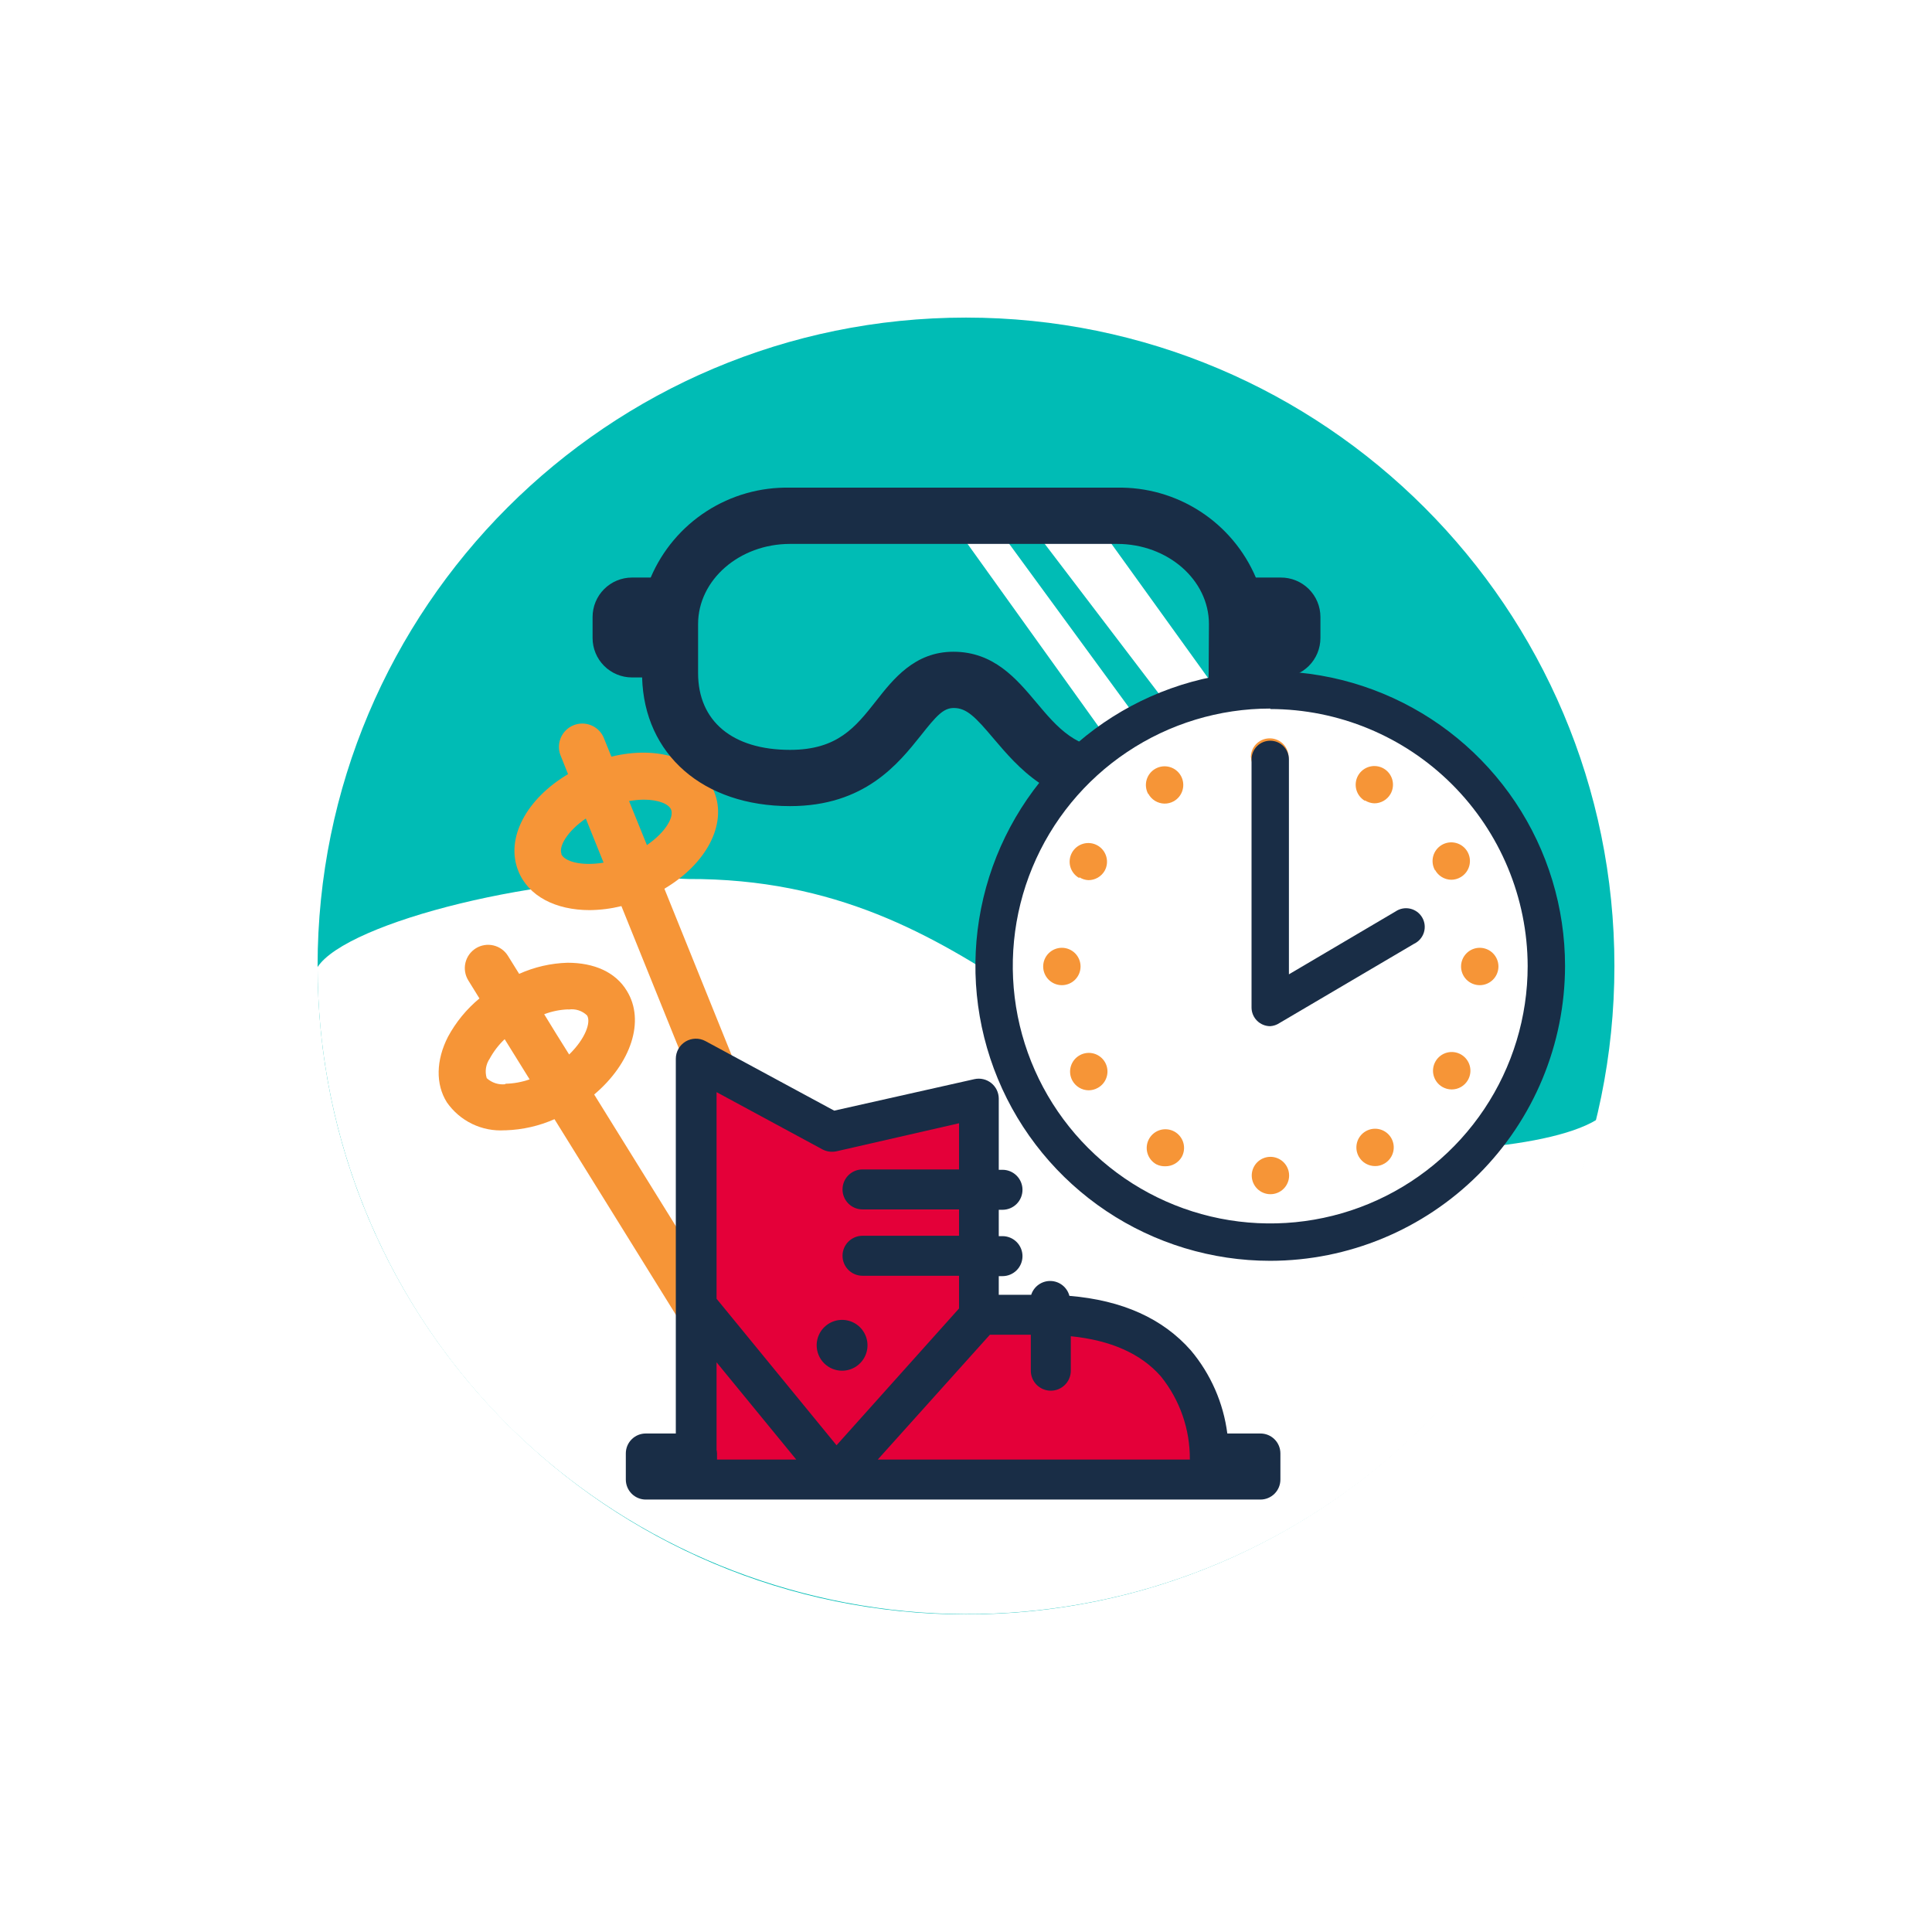 <svg width="146" height="146" viewBox="0 0 146 146" fill="none" xmlns="http://www.w3.org/2000/svg">
<g filter="url(#filter0_d_2681_6477)">
<path d="M69 118C96.062 118 118 96.062 118 69C118 41.938 96.062 20 69 20C41.938 20 20 41.938 20 69C20 96.062 41.938 118 69 118Z" fill="#00BCB5"/>
<path d="M96.505 82.544C77.383 79.233 70.173 62.348 48.007 62.426C37.153 61.889 22.196 65.695 20 69.078C20.007 81.049 24.409 92.609 32.358 101.561C40.306 110.513 51.398 116.208 63.285 117.632C75.171 119.055 87.168 116.074 97.005 109.253C106.843 102.431 113.84 92.241 116.673 80.609C112.775 83.01 101.434 83.392 96.505 82.544Z" fill="white"/>
<path d="M63.6 106.235L46.208 63.16C49.35 61.302 50.974 58.308 49.971 55.837C48.969 53.358 45.734 52.306 42.204 53.181L41.603 51.699C41.413 51.288 41.072 50.967 40.651 50.801C40.23 50.635 39.761 50.637 39.342 50.806C38.922 50.976 38.584 51.3 38.396 51.712C38.209 52.123 38.186 52.591 38.334 53.019L38.927 54.502C35.792 56.359 34.168 59.346 35.17 61.825C35.933 63.731 37.995 64.777 40.565 64.777C41.372 64.769 42.176 64.667 42.959 64.473L59.85 106.284C61.137 106.587 62.438 106.822 63.748 106.99C63.756 106.731 63.705 106.473 63.6 106.235ZM44.647 56.43C45.763 56.43 46.547 56.762 46.716 57.185C46.942 57.743 46.299 58.894 44.887 59.862L43.538 56.536C43.905 56.472 44.275 56.436 44.647 56.43ZM38.433 60.533C38.207 59.975 38.856 58.824 40.269 57.856L41.611 61.189C39.902 61.472 38.638 61.09 38.412 60.533H38.433Z" fill="#F69537"/>
<path d="M43.367 70.873C42.512 69.46 40.902 68.754 38.89 68.754C37.627 68.791 36.384 69.076 35.232 69.594L34.384 68.231C34.263 68.035 34.103 67.864 33.915 67.729C33.727 67.594 33.514 67.498 33.289 67.445C33.064 67.392 32.831 67.384 32.602 67.422C32.374 67.459 32.155 67.541 31.959 67.663C31.762 67.785 31.592 67.945 31.457 68.132C31.322 68.32 31.225 68.533 31.172 68.758C31.119 68.983 31.111 69.217 31.149 69.445C31.186 69.673 31.268 69.892 31.39 70.089L32.231 71.451C31.258 72.257 30.45 73.242 29.851 74.354C28.947 76.126 28.912 77.934 29.766 79.297C30.252 79.997 30.91 80.561 31.677 80.932C32.444 81.303 33.294 81.47 34.144 81.415H34.243C35.505 81.371 36.747 81.086 37.901 80.575L52.441 104.005C54.152 104.701 55.904 105.291 57.688 105.771L40.902 78.711C43.684 76.366 44.772 73.139 43.367 70.873ZM38.939 72.285H38.996C39.243 72.252 39.495 72.276 39.732 72.354C39.969 72.432 40.186 72.563 40.365 72.737C40.676 73.245 40.238 74.495 39.01 75.688C38.304 74.573 37.689 73.57 37.124 72.645C37.705 72.424 38.318 72.299 38.939 72.278V72.285ZM34.194 77.934C33.939 77.963 33.681 77.937 33.438 77.858C33.194 77.779 32.97 77.648 32.781 77.475C32.706 77.228 32.686 76.967 32.725 76.711C32.765 76.456 32.861 76.212 33.007 75.999C33.304 75.453 33.686 74.957 34.137 74.53L36.023 77.567C35.434 77.774 34.817 77.886 34.194 77.899V77.934Z" fill="#F69537"/>
<path d="M80.397 54.791C73.11 54.791 72.679 47.377 68.046 47.377C63.619 47.377 63.76 54.791 55.703 54.791C49.877 54.791 46.629 51.381 46.629 46.861V43.161C46.629 38.642 50.696 34.977 55.703 34.977H80.418C85.425 34.977 89.485 38.642 89.485 43.161V46.861C89.464 51.381 86.491 54.791 80.397 54.791Z" fill="#00BCB5"/>
<path d="M78.462 34.971H73.328L86.907 52.794L88.553 48.988L78.462 34.971Z" fill="white"/>
<path d="M68.273 35.923L81.401 54.234L84.19 53.394L71.147 35.57L68.273 35.923Z" fill="white"/>
<path d="M92.775 39.645H90.904C90.03 37.594 88.562 35.851 86.69 34.641C84.817 33.43 82.626 32.807 80.397 32.852H55.681C53.452 32.806 51.26 33.429 49.387 34.639C47.514 35.85 46.047 37.593 45.173 39.645H43.761C42.971 39.645 42.213 39.959 41.654 40.518C41.095 41.077 40.781 41.835 40.781 42.625V44.214C40.781 45.004 41.095 45.762 41.654 46.321C42.213 46.88 42.971 47.194 43.761 47.194H44.524C44.686 53.02 49.128 56.918 55.702 56.918C61.352 56.918 63.887 53.705 65.588 51.579C66.775 50.075 67.297 49.503 68.074 49.503C69.049 49.503 69.705 50.174 71.096 51.826C72.904 53.945 75.376 56.918 80.425 56.918C87.098 56.918 91.448 53.111 91.603 47.194H92.803C93.195 47.194 93.582 47.117 93.944 46.967C94.305 46.817 94.634 46.598 94.911 46.321C95.187 46.044 95.407 45.716 95.557 45.354C95.706 44.993 95.784 44.605 95.784 44.214V42.625C95.784 42.231 95.706 41.842 95.554 41.478C95.403 41.115 95.18 40.785 94.901 40.508C94.621 40.231 94.289 40.012 93.924 39.864C93.56 39.716 93.169 39.641 92.775 39.645ZM87.338 46.862C87.338 50.605 84.874 52.667 80.397 52.667C77.332 52.667 75.934 51.014 74.323 49.093C72.812 47.293 71.096 45.252 68.046 45.252C65.129 45.252 63.512 47.307 62.22 48.952C60.652 50.944 59.297 52.667 55.702 52.667C51.352 52.667 48.754 50.499 48.754 46.862V43.162C48.754 39.822 51.875 37.103 55.702 37.103H80.418C84.245 37.103 87.359 39.822 87.359 43.162L87.338 46.862Z" fill="#192D46"/>
<path d="M48.672 76.006V107.783H87.362C87.362 107.783 89.12 95.312 74.891 95.333H70.012V78.993L59.208 81.26L48.672 76.006Z" fill="#E40039"/>
<path d="M91.248 104.329H88.748C88.45 102.016 87.494 99.837 85.994 98.051C83.876 95.643 80.818 94.259 76.814 93.927C76.732 93.612 76.549 93.332 76.294 93.129C76.039 92.926 75.725 92.812 75.399 92.803C75.073 92.794 74.754 92.892 74.488 93.08C74.222 93.269 74.025 93.539 73.926 93.849H71.476V92.437H71.758C72.159 92.437 72.543 92.278 72.827 91.994C73.11 91.711 73.269 91.327 73.269 90.926C73.269 90.525 73.11 90.141 72.827 89.857C72.543 89.574 72.159 89.415 71.758 89.415H71.476V87.423H71.758C72.159 87.423 72.543 87.264 72.827 86.981C73.11 86.697 73.269 86.313 73.269 85.912C73.269 85.511 73.11 85.127 72.827 84.844C72.543 84.56 72.159 84.401 71.758 84.401H71.476V79.02C71.475 78.794 71.423 78.571 71.325 78.367C71.226 78.163 71.083 77.985 70.906 77.844C70.729 77.703 70.523 77.603 70.303 77.553C70.082 77.502 69.853 77.501 69.632 77.551L59.04 79.931L49.302 74.67C49.071 74.547 48.813 74.486 48.551 74.493C48.29 74.499 48.034 74.573 47.81 74.707C47.585 74.842 47.399 75.032 47.27 75.259C47.14 75.486 47.072 75.743 47.071 76.005V104.329H44.804C44.606 104.328 44.41 104.366 44.226 104.441C44.043 104.516 43.877 104.627 43.736 104.767C43.596 104.906 43.484 105.072 43.408 105.255C43.332 105.438 43.293 105.635 43.293 105.833V107.81C43.293 108.008 43.332 108.205 43.408 108.388C43.484 108.572 43.595 108.738 43.736 108.879C43.876 109.019 44.042 109.13 44.226 109.206C44.409 109.282 44.606 109.321 44.804 109.321H91.248C91.446 109.321 91.643 109.282 91.826 109.206C92.01 109.13 92.176 109.019 92.316 108.879C92.457 108.738 92.568 108.572 92.644 108.388C92.72 108.205 92.759 108.008 92.759 107.81V105.833C92.759 105.635 92.72 105.438 92.644 105.255C92.568 105.072 92.456 104.906 92.316 104.767C92.176 104.627 92.009 104.516 91.826 104.441C91.642 104.366 91.446 104.328 91.248 104.329ZM58.157 82.862C58.481 83.031 58.853 83.081 59.21 83.003L68.474 80.884V84.373H61.18C60.779 84.373 60.395 84.532 60.111 84.815C59.828 85.099 59.669 85.483 59.669 85.884C59.669 86.285 59.828 86.669 60.111 86.952C60.395 87.236 60.779 87.395 61.18 87.395H68.474V89.386H61.18C60.779 89.386 60.395 89.546 60.111 89.829C59.828 90.112 59.669 90.497 59.669 90.897C59.669 91.298 59.828 91.683 60.111 91.966C60.395 92.249 60.779 92.409 61.18 92.409H68.474V94.88L59.217 105.218L50.15 94.146V78.533L58.157 82.862ZM50.15 105.522V98.948L56.173 106.299H50.185V105.833C50.181 105.728 50.167 105.624 50.143 105.522H50.15ZM62.331 106.299L70.805 96.865H73.898V99.583C73.898 99.984 74.057 100.368 74.34 100.652C74.624 100.935 75.008 101.094 75.409 101.094C75.81 101.094 76.194 100.935 76.477 100.652C76.761 100.368 76.92 99.984 76.92 99.583V96.978C79.928 97.281 82.223 98.291 83.734 100.021C85.164 101.799 85.935 104.017 85.916 106.299H62.331Z" fill="#192D46"/>
<path d="M59.636 99.584C60.015 99.584 60.387 99.471 60.703 99.26C61.019 99.049 61.265 98.749 61.41 98.398C61.556 98.047 61.593 97.661 61.519 97.288C61.445 96.916 61.262 96.573 60.994 96.305C60.725 96.036 60.383 95.853 60.01 95.779C59.638 95.705 59.252 95.743 58.901 95.888C58.55 96.034 58.25 96.28 58.038 96.596C57.828 96.912 57.715 97.283 57.715 97.663C57.715 98.172 57.917 98.661 58.277 99.021C58.638 99.381 59.126 99.584 59.636 99.584Z" fill="#192D46"/>
<path d="M91.992 89.867C103.516 89.867 112.859 80.524 112.859 69C112.859 57.475 103.516 48.133 91.992 48.133C80.467 48.133 71.125 57.475 71.125 69C71.125 80.524 80.467 89.867 91.992 89.867Z" fill="white"/>
<path d="M91.99 91.279C87.584 91.279 83.276 89.972 79.612 87.524C75.949 85.076 73.093 81.597 71.407 77.526C69.721 73.455 69.279 68.975 70.139 64.653C70.999 60.332 73.121 56.362 76.236 53.246C79.352 50.13 83.322 48.008 87.644 47.149C91.965 46.289 96.445 46.73 100.516 48.417C104.587 50.103 108.066 52.959 110.515 56.622C112.963 60.286 114.269 64.593 114.269 69C114.262 74.906 111.912 80.569 107.736 84.745C103.559 88.922 97.897 91.272 91.99 91.279ZM91.99 49.545C88.142 49.545 84.381 50.686 81.182 52.824C77.982 54.962 75.489 58 74.016 61.555C72.544 65.11 72.159 69.021 72.909 72.795C73.66 76.569 75.513 80.035 78.234 82.756C80.954 85.477 84.421 87.33 88.195 88.081C91.969 88.831 95.88 88.446 99.435 86.974C102.99 85.501 106.028 83.007 108.166 79.808C110.304 76.609 111.445 72.848 111.445 69C111.43 63.848 109.374 58.912 105.728 55.272C102.082 51.633 97.142 49.586 91.99 49.581V49.545Z" fill="#192D46"/>
<path d="M90.593 84.833C90.593 84.459 90.742 84.099 91.007 83.834C91.272 83.57 91.631 83.421 92.006 83.421C92.38 83.421 92.74 83.57 93.004 83.834C93.269 84.099 93.418 84.459 93.418 84.833C93.418 85.208 93.269 85.567 93.004 85.832C92.74 86.097 92.38 86.245 92.006 86.245C91.631 86.245 91.272 86.097 91.007 85.832C90.742 85.567 90.593 85.208 90.593 84.833ZM83.383 83.986C83.221 83.896 83.078 83.775 82.963 83.63C82.847 83.484 82.761 83.318 82.71 83.139C82.659 82.961 82.644 82.774 82.665 82.59C82.686 82.406 82.743 82.227 82.833 82.065C82.923 81.903 83.044 81.76 83.189 81.644C83.334 81.528 83.501 81.443 83.679 81.391C83.857 81.34 84.044 81.325 84.228 81.346C84.413 81.367 84.591 81.424 84.754 81.514C85.079 81.696 85.32 81.999 85.424 82.357C85.527 82.716 85.484 83.101 85.304 83.428C85.179 83.644 84.999 83.824 84.782 83.948C84.565 84.072 84.319 84.136 84.069 84.134C83.831 84.143 83.596 84.092 83.383 83.986ZM98.693 83.421C98.599 83.26 98.538 83.082 98.513 82.898C98.489 82.713 98.501 82.526 98.549 82.346C98.596 82.166 98.679 81.998 98.793 81.85C98.906 81.703 99.047 81.579 99.209 81.486C99.532 81.299 99.918 81.248 100.279 81.345C100.64 81.442 100.949 81.678 101.136 82.001C101.323 82.326 101.374 82.71 101.277 83.072C101.181 83.433 100.945 83.742 100.621 83.929C100.407 84.057 100.163 84.123 99.915 84.12C99.668 84.12 99.425 84.056 99.21 83.933C98.996 83.811 98.818 83.634 98.693 83.421ZM77.042 77.666C76.952 77.503 76.895 77.325 76.874 77.141C76.853 76.956 76.868 76.769 76.92 76.591C76.971 76.413 77.057 76.246 77.172 76.101C77.288 75.956 77.431 75.835 77.593 75.745C77.92 75.562 78.306 75.517 78.666 75.619C79.026 75.721 79.331 75.962 79.514 76.289C79.604 76.451 79.661 76.629 79.682 76.814C79.703 76.998 79.688 77.185 79.636 77.363C79.585 77.541 79.499 77.708 79.384 77.853C79.268 77.999 79.125 78.12 78.963 78.209C78.748 78.331 78.504 78.395 78.257 78.393C78.008 78.389 77.765 78.32 77.552 78.192C77.339 78.065 77.163 77.883 77.042 77.666ZM104.999 78.139C104.838 78.046 104.696 77.922 104.583 77.774C104.47 77.627 104.387 77.458 104.339 77.278C104.291 77.099 104.279 76.911 104.304 76.727C104.329 76.542 104.39 76.365 104.483 76.204C104.671 75.88 104.979 75.644 105.341 75.547C105.702 75.451 106.087 75.501 106.411 75.688C106.572 75.781 106.714 75.905 106.827 76.053C106.94 76.2 107.023 76.369 107.071 76.549C107.119 76.728 107.131 76.916 107.106 77.1C107.081 77.285 107.02 77.462 106.927 77.623C106.803 77.838 106.625 78.016 106.41 78.14C106.196 78.264 105.953 78.329 105.705 78.329C105.457 78.329 105.213 78.263 104.999 78.139ZM74.832 69.036C74.832 68.662 74.981 68.303 75.246 68.038C75.511 67.773 75.87 67.624 76.244 67.624C76.619 67.624 76.978 67.773 77.243 68.038C77.508 68.303 77.657 68.662 77.657 69.036C77.657 69.411 77.508 69.77 77.243 70.035C76.978 70.3 76.619 70.449 76.244 70.449C75.87 70.449 75.511 70.3 75.246 70.035C74.981 69.77 74.832 69.411 74.832 69.036ZM106.411 69.036C106.411 68.662 106.56 68.303 106.825 68.038C107.09 67.773 107.449 67.624 107.824 67.624C108.198 67.624 108.557 67.773 108.822 68.038C109.087 68.303 109.236 68.662 109.236 69.036C109.236 69.411 109.087 69.77 108.822 70.035C108.557 70.3 108.198 70.449 107.824 70.449C107.635 70.449 107.448 70.411 107.275 70.338C107.101 70.265 106.944 70.158 106.812 70.023C106.681 69.888 106.577 69.728 106.508 69.552C106.44 69.377 106.406 69.189 106.411 69.001V69.036ZM77.565 62.356C77.402 62.267 77.258 62.146 77.142 62.001C77.026 61.856 76.939 61.69 76.887 61.512C76.835 61.333 76.819 61.146 76.84 60.962C76.86 60.777 76.917 60.598 77.007 60.435C77.097 60.273 77.218 60.13 77.363 60.014C77.508 59.899 77.675 59.813 77.853 59.762C78.032 59.711 78.218 59.695 78.403 59.716C78.587 59.737 78.766 59.795 78.928 59.885C79.09 59.974 79.233 60.096 79.349 60.241C79.464 60.386 79.55 60.553 79.601 60.731C79.652 60.909 79.668 61.096 79.647 61.28C79.626 61.465 79.569 61.643 79.478 61.805C79.353 62.022 79.173 62.201 78.956 62.325C78.739 62.45 78.493 62.514 78.243 62.512C78.001 62.5 77.768 62.424 77.565 62.293V62.356ZM104.448 61.777C104.261 61.454 104.209 61.069 104.304 60.708C104.399 60.347 104.634 60.038 104.957 59.849C105.117 59.755 105.294 59.694 105.478 59.669C105.662 59.643 105.85 59.655 106.03 59.702C106.209 59.749 106.378 59.831 106.526 59.944C106.674 60.056 106.798 60.197 106.891 60.358C107.079 60.681 107.131 61.065 107.035 61.427C106.94 61.788 106.706 62.097 106.383 62.286C106.169 62.413 105.926 62.481 105.677 62.483C105.424 62.481 105.177 62.411 104.961 62.28C104.745 62.15 104.568 61.964 104.448 61.742V61.777ZM82.776 56.015C82.685 55.853 82.626 55.674 82.604 55.489C82.582 55.304 82.597 55.117 82.647 54.938C82.698 54.759 82.783 54.591 82.899 54.445C83.014 54.299 83.157 54.178 83.32 54.087C83.647 53.905 84.033 53.86 84.393 53.962C84.753 54.063 85.058 54.304 85.241 54.631C85.423 54.958 85.468 55.344 85.366 55.704C85.264 56.064 85.024 56.369 84.697 56.552C84.481 56.671 84.238 56.732 83.991 56.728C83.74 56.722 83.496 56.65 83.282 56.519C83.069 56.387 82.894 56.201 82.776 55.98V56.015ZM99.152 56.523C98.828 56.336 98.592 56.028 98.495 55.666C98.399 55.305 98.45 54.92 98.636 54.596C98.823 54.273 99.129 54.036 99.489 53.938C99.849 53.84 100.233 53.889 100.557 54.073C100.718 54.165 100.859 54.288 100.973 54.435C101.086 54.582 101.169 54.75 101.218 54.929C101.266 55.108 101.279 55.294 101.255 55.478C101.232 55.662 101.172 55.84 101.08 56.001C100.956 56.215 100.778 56.393 100.563 56.517C100.349 56.641 100.106 56.707 99.858 56.707C99.607 56.698 99.364 56.622 99.152 56.488V56.523ZM90.53 53.268C90.514 52.895 90.648 52.53 90.901 52.255C91.154 51.98 91.505 51.816 91.879 51.799C92.25 51.778 92.615 51.904 92.894 52.15C93.172 52.396 93.343 52.742 93.369 53.113C93.384 53.486 93.251 53.85 92.998 54.126C92.745 54.401 92.393 54.565 92.02 54.581H91.956C91.592 54.582 91.243 54.442 90.979 54.191C90.716 53.939 90.56 53.596 90.544 53.233L90.53 53.268Z" fill="#F69537"/>
<path d="M91.992 53.387V72.135L102.175 66.133" fill="white"/>
<path d="M91.99 73.548C91.616 73.548 91.257 73.399 90.992 73.134C90.727 72.869 90.578 72.51 90.578 72.135V53.387C90.578 53.012 90.727 52.653 90.992 52.388C91.257 52.123 91.616 51.975 91.99 51.975C92.365 51.975 92.724 52.123 92.989 52.388C93.254 52.653 93.403 53.012 93.403 53.387V69.629L101.453 64.883C101.613 64.773 101.795 64.696 101.986 64.659C102.177 64.622 102.374 64.625 102.564 64.668C102.754 64.711 102.933 64.792 103.09 64.907C103.247 65.023 103.379 65.169 103.476 65.338C103.574 65.506 103.636 65.693 103.658 65.886C103.68 66.08 103.661 66.276 103.604 66.462C103.547 66.648 103.451 66.82 103.324 66.968C103.197 67.115 103.041 67.235 102.865 67.319L92.682 73.315C92.476 73.451 92.237 73.532 91.99 73.548Z" fill="#192D46"/>
</g>
<defs>
<filter id="filter0_d_2681_6477" x="0" y="0" width="146" height="146" filterUnits="userSpaceOnUse" color-interpolation-filters="sRGB">
<feFlood flood-opacity="0" result="BackgroundImageFix"/>
<feColorMatrix in="SourceAlpha" type="matrix" values="0 0 0 0 0 0 0 0 0 0 0 0 0 0 0 0 0 0 127 0" result="hardAlpha"/>
<feOffset dx="4" dy="4"/>
<feGaussianBlur stdDeviation="12"/>
<feComposite in2="hardAlpha" operator="out"/>
<feColorMatrix type="matrix" values="0 0 0 0 0 0 0 0 0 0.737 0 0 0 0 0.71 0 0 0 0.15 0"/>
<feBlend mode="multiply" in2="BackgroundImageFix" result="effect1_dropShadow_2681_6477"/>
<feBlend mode="normal" in="SourceGraphic" in2="effect1_dropShadow_2681_6477" result="shape"/>
</filter>
</defs>
</svg>

